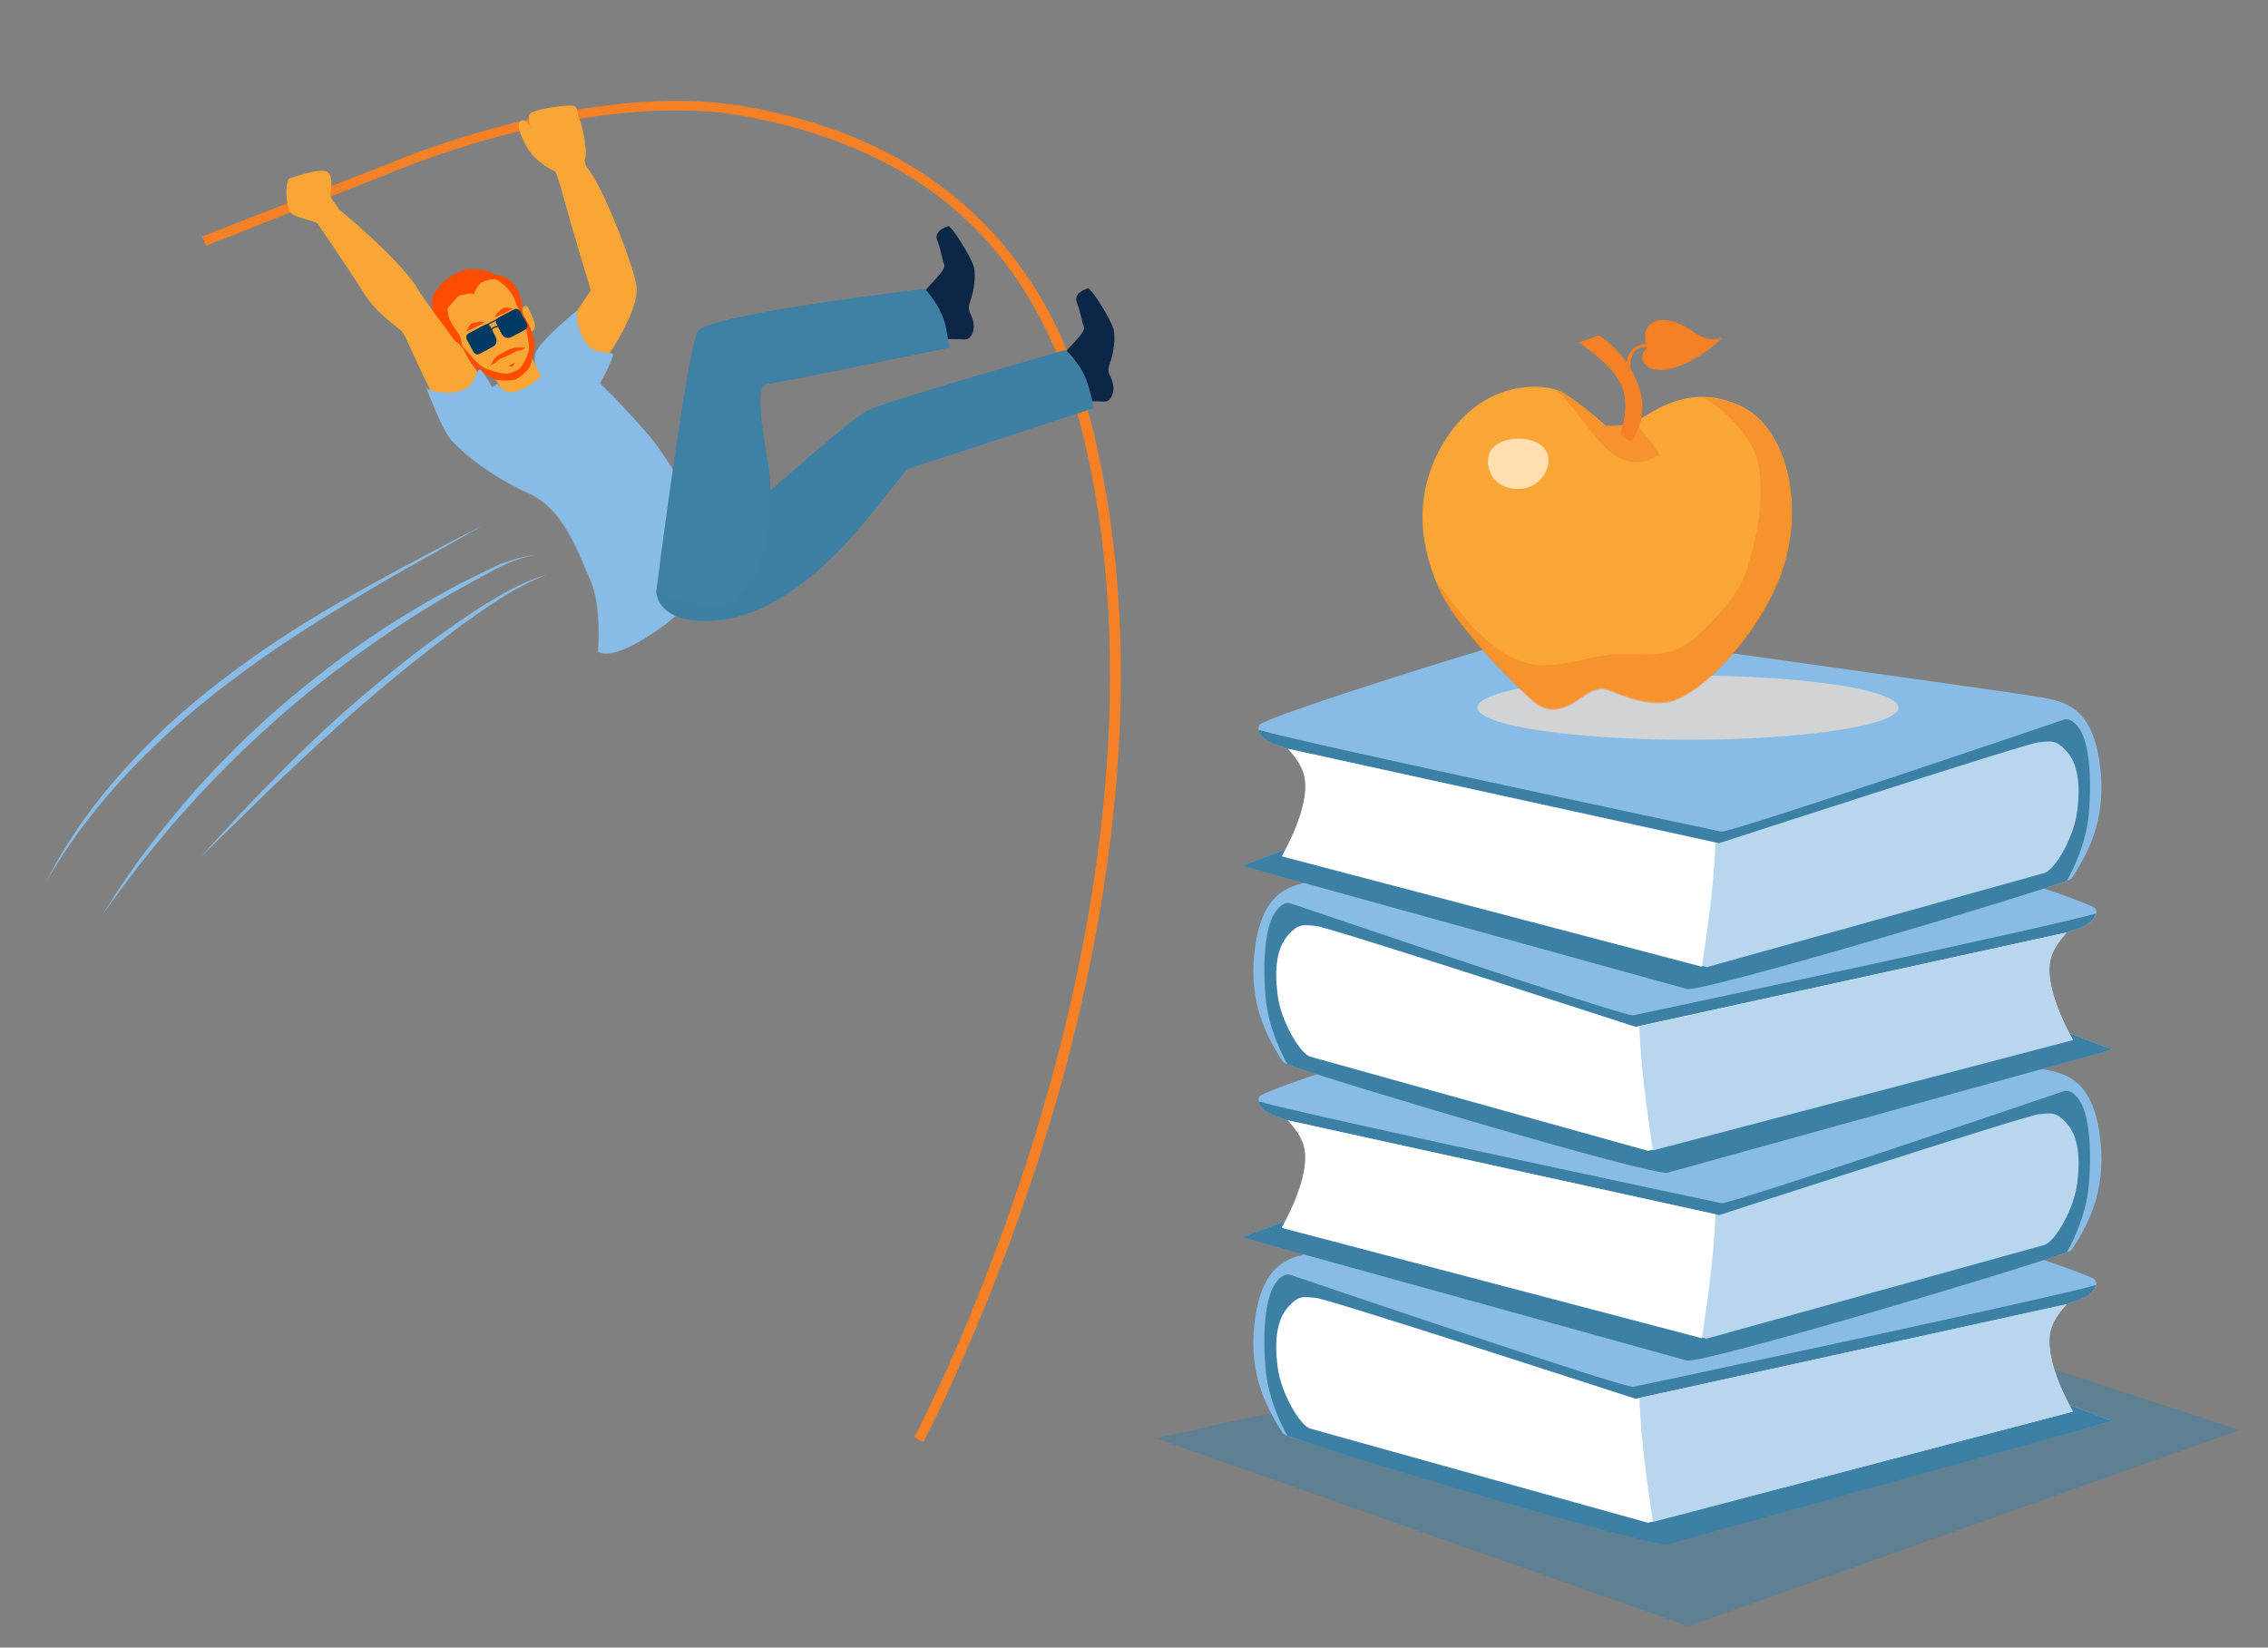 <?xml version="1.0" encoding="utf-8"?>
<!-- Generator: Adobe Illustrator 26.0.3, SVG Export Plug-In . SVG Version: 6.00 Build 0)  -->
<svg version="1.1" id="Layer_1" xmlns="http://www.w3.org/2000/svg" xmlns:xlink="http://www.w3.org/1999/xlink" x="0px" y="0px" viewBox="0 0 550.5 400" style="enable-background:new 0 0 550.5 400;" xml:space="preserve">
  <rect x="0" y="0" width="550.5" height="400" fill="#808080" stroke="none"/>
  <style type="text/css">
	.st0{opacity:0.5;fill:#3D80A5;}
	.st1{fill:#88BCE6;}
	.st2{fill:#3D80A5;}
	.st3{fill:#FFFFFF;}
	.st4{fill:#B9D6EF;}
	.st5{fill:#D1D3D4;}
	.st6{fill:#F58025;}
	.st7{fill:#FAA636;}
	.st8{opacity:0.5;fill:#FAA636;}
	.st9{fill:#0C2645;}
	.st10{opacity:0.5;fill:#88BCE6;}
	.st11{fill:#FF4D00;}
	.st12{fill:#003A63;}
	.st13{fill:#3F80A5;}
	.st14{opacity:0.5;fill:#3F80A5;}
	.st15{opacity:0.5;fill:#F58025;}
	.st16{fill:#FFDEB0;}
</style>
  <polygon class="st0" points="280.6,349.2 441.1,313.6 543.6,347.2 409.8,394.8 " />
  <g>
    <path class="st1" d="M311.5,348.1c-4.9-7.3-8.8-16.1-6.7-29s8.8-14,14-15s114.1-16.1,116.7-16.6c2.6-0.5,72.1,21.3,73.1,23.3
		s-1.6,4.1-5.2,5.2c-3.6,1-6.2,4.7-6.7,9.3c-0.5,4.7,1,14,1,14l15,5.7c0,0-104.2,27.5-107.9,28.5
		C401.2,374.6,312.5,349.7,311.5,348.1z" />
    <path class="st2" d="M497.6,339.3c0,0-1.6-9.3-1-14c0.5-4.7,3.1-8.3,6.7-9.3c2.9-0.8,5.2-2.4,5.4-4
		c-11.4,3.3-110.3,24.3-112.3,24.7c-2.1,0.4-83.2-27.2-83.2-27.2s-1.8-0.8-3.9,2.5s-2.9,11.3-2.1,20.4c0.6,7,3.8,13.6,5.3,16.2
		c9.9,3.8,88.9,27.3,92.3,26.3c3.6-1,107.9-29.9,107.9-29.9L497.6,339.3z" />
    <path class="st3" d="M317.9,346.8c-2.5-1-7-8.6-7.8-15c-0.8-6.4-0.2-11.3,2.5-14.4c2.7-3.1,3.9-2.5,6.8-2.3s77.6,24.5,77.6,24.5
		l104.6-22.9c0,0-3.1,3.1-3.9,6.2c-1.9,7.4,5.4,19.8,5.4,19.8l-103.1,27L317.9,346.8z" />
    <path class="st4" d="M501.7,316.6l-103.8,22.8c0.4,10.1,1.8,20.1,3.3,30.1l102-26.8c0,0-7.4-12.4-5.4-19.8
		C498.6,319.7,501.7,316.6,501.7,316.6z" />
  </g>
  <g>
    <path class="st1" d="M502.8,303.5c4.9-7.3,8.8-16.1,6.7-29c-2.1-13-8.8-14-14-15c-5.2-1-114.1-16.1-116.7-16.6
		c-2.6-0.5-72.1,21.3-73.1,23.3s1.6,4.1,5.2,5.2s6.2,4.7,6.7,9.3c0.5,4.7-1,14-1,14l-15,5.7c0,0,104.2,27.5,107.9,28.5
		S501.7,305.1,502.8,303.5z" />
    <path class="st2" d="M316.6,294.7c0,0,1.6-9.3,1-14c-0.5-4.7-3.1-8.3-6.7-9.3c-2.9-0.8-5.2-2.4-5.4-4
		c11.4,3.3,110.3,24.3,112.3,24.7c2.1,0.4,83.2-27.2,83.2-27.2s1.8-0.8,3.9,2.5c2.1,3.3,2.9,11.3,2.1,20.4c-0.6,7-3.8,13.6-5.3,16.2
		c-9.9,3.8-88.9,27.3-92.3,26.3c-3.6-1-107.9-29.9-107.9-29.9L316.6,294.7z" />
    <path class="st4" d="M496.4,302.2c2.5-1,7-8.6,7.8-15c0.8-6.4,0.2-11.3-2.5-14.4c-2.7-3.1-3.9-2.5-6.8-2.3
		c-2.9,0.2-77.6,24.5-77.6,24.5L312.6,272c0,0,3.1,3.1,3.9,6.2c1.9,7.4-5.4,19.8-5.4,19.8l103.1,27L496.4,302.2z" />
    <path class="st3" d="M312.6,272l103.8,22.8c-0.4,10.1-1.8,20.1-3.3,30.1l-102-26.8c0,0,7.4-12.4,5.4-19.8
		C315.7,275.1,312.6,272,312.6,272z" />
  </g>
  <g>
    <path class="st1" d="M311.5,257.9c-4.9-7.3-8.8-16.1-6.7-29s8.8-14,14-15s114.1-16.1,116.7-16.6c2.6-0.5,72.1,21.3,73.1,23.3
		c1,2.1-1.6,4.1-5.2,5.2c-3.6,1-6.2,4.7-6.7,9.3c-0.5,4.7,1,14,1,14l15,5.7c0,0-104.2,27.5-107.9,28.5
		C401.2,284.3,312.5,259.5,311.5,257.9z" />
    <path class="st2" d="M497.6,249.1c0,0-1.6-9.3-1-14c0.5-4.7,3.1-8.3,6.7-9.3c2.9-0.8,5.2-2.4,5.4-4
		c-11.4,3.3-110.3,24.3-112.3,24.7c-2.1,0.4-83.2-27.2-83.2-27.2s-1.8-0.8-3.9,2.5c-2.1,3.3-2.9,11.3-2.1,20.4
		c0.6,7,3.8,13.6,5.3,16.2c9.9,3.8,88.9,27.3,92.3,26.3c3.6-1,107.9-29.9,107.9-29.9L497.6,249.1z" />
    <path class="st3" d="M317.9,256.5c-2.5-1-7-8.6-7.8-15c-0.8-6.4-0.2-11.3,2.5-14.4s3.9-2.5,6.8-2.3s77.6,24.5,77.6,24.5l104.6-22.9
		c0,0-3.1,3.1-3.9,6.2c-1.9,7.4,5.4,19.8,5.4,19.8l-103.1,27L317.9,256.5z" />
    <path class="st4" d="M501.7,226.4l-103.8,22.8c0.4,10.1,1.8,20.1,3.3,30.1l102-26.8c0,0-7.4-12.4-5.4-19.8
		C498.6,229.5,501.7,226.4,501.7,226.4z" />
  </g>
  <g>
    <path class="st1" d="M502.8,213.3c4.9-7.3,8.8-16.1,6.7-29c-2.1-13-8.8-14-14-15c-5.2-1-114.1-16.1-116.7-16.6
		c-2.6-0.5-72.1,21.3-73.1,23.3s1.6,4.1,5.2,5.2s6.2,4.7,6.7,9.3c0.5,4.7-1,14-1,14l-15,5.7c0,0,104.2,27.5,107.9,28.5
		S501.7,214.9,502.8,213.3z" />
    <path class="st2" d="M316.6,204.5c0,0,1.6-9.3,1-14c-0.5-4.7-3.1-8.3-6.7-9.3c-2.9-0.8-5.2-2.4-5.4-4
		c11.4,3.3,110.3,24.3,112.3,24.7c2.1,0.4,83.2-27.2,83.2-27.2s1.8-0.8,3.9,2.5c2.1,3.3,2.9,11.3,2.1,20.4c-0.6,7-3.8,13.6-5.3,16.2
		c-9.9,3.8-88.9,27.3-92.3,26.3c-3.6-1-107.9-29.9-107.9-29.9L316.6,204.5z" />
    <path class="st4" d="M496.4,211.9c2.5-1,7-8.6,7.8-15s0.2-11.3-2.5-14.4c-2.7-3.1-3.9-2.5-6.8-2.3c-2.9,0.2-77.6,24.5-77.6,24.5
		l-104.6-22.9c0,0,3.1,3.1,3.9,6.2c1.9,7.4-5.4,19.8-5.4,19.8l103.1,27L496.4,211.9z" />
    <path class="st3" d="M312.6,181.8l103.8,22.8c-0.4,10.1-1.8,20.1-3.3,30.1l-102-26.8c0,0,7.4-12.4,5.4-19.8
		C315.7,184.9,312.6,181.8,312.6,181.8z" />
  </g>
  <ellipse class="st5" cx="409.7" cy="171.8" rx="51.1" ry="7.8" />
  <path class="st6" d="M224.1,350.1l-2.2-1.2c0.2-0.3,17.6-33.1,31.2-79.6c12.6-42.8,24.3-106.4,9.2-166
	c-5.8-22.7-16.4-40.7-31.7-53.4c-13.2-10.9-30.2-18.2-50.6-21.8c-37-6.4-83,13-83.5,13.2L50,59.7l-0.9-2.3l46.6-18.2
	c0.4-0.2,47.2-19.9,84.9-13.4c44.9,7.8,73.3,33.7,84.3,77c15.2,60.1,3.4,124.2-9.3,167.3C241.8,316.8,224.3,349.8,224.1,350.1z" />
  <path class="st1" d="M117,127.7l-15.1,8.5c-5,2.8-10.1,5.7-15,8.7c-9.9,5.9-19.7,12.1-28.9,19c-9.3,6.8-18,14.4-26,22.7
	c-4,4.2-7.7,8.5-11.2,13.1c-3.5,4.6-6.7,9.4-9.6,14.4c2.6-5.2,5.6-10.1,9-14.9c3.4-4.7,7-9.2,11-13.5c7.8-8.6,16.6-16.2,26-23.1
	c9.3-6.9,19.2-13.1,29.3-18.7c5-2.8,10.1-5.6,15.3-8.3C106.7,132.9,111.8,130.3,117,127.7z" />
  <path class="st1" d="M129.8,134.8c-2.9,0.4-5.6,1.5-8.2,2.7c-2.6,1.3-5.1,2.7-7.6,4.1c-1.3,0.7-2.5,1.4-3.8,2.1l-3.8,2.2
	c-2.5,1.5-4.9,3-7.4,4.6c-9.7,6.3-19,13.2-27.8,20.6c-8.8,7.5-17.1,15.5-24.9,24.1c-3.9,4.3-7.6,8.7-11.2,13.2
	c-1.8,2.2-3.5,4.6-5.3,6.9l-5.1,7c1.6-2.4,3.1-4.9,4.7-7.3c1.7-2.4,3.3-4.8,5-7.1c3.5-4.6,7.1-9.2,10.9-13.6
	c7.6-8.8,15.9-17,24.8-24.5c8.9-7.5,18.3-14.4,28.2-20.5c2.5-1.5,5-3,7.5-4.4l3.8-2.1c1.3-0.7,2.5-1.4,3.9-2
	c2.6-1.3,5.2-2.6,7.8-3.8C124.1,136,126.9,135,129.8,134.8z" />
  <path class="st1" d="M132.7,139.5c-4.2,1.7-8.2,3.8-12,6.3c-3.8,2.4-7.5,5.1-11.1,7.8c-7.2,5.4-14.3,11.1-21.1,17
	c-6.9,5.9-13.5,12.1-20.1,18.3c-3.3,3.1-6.5,6.3-9.8,9.5l-9.7,9.5c3-3.4,6.1-6.7,9.2-10.1c3.1-3.3,6.3-6.6,9.5-9.8
	c6.4-6.5,13-12.7,19.9-18.6c6.9-5.9,14-11.6,21.5-16.8c3.7-2.6,7.5-5.2,11.4-7.5C124.2,142.9,128.3,140.8,132.7,139.5z" />
  <path class="st7" d="M137.2,79.7l6.2-9.2c0,0-4.9-16.2-6.5-22.2c-1.8-7-3.5-9.3-2.9-10.7c0.5-1.2,4.1-2.6,7.2-0.2
	c0.7,0.6,0.7,2.6,1.4,3.4c3.7,4.5,11.1,23.3,11.9,28.7c0.8,5.5-6.8,17.1-9.2,20S137.2,79.7,137.2,79.7z" />
  <path class="st7" d="M131,37.5c-0.6-2.2-3.6-7-1.5-8.8c2.1-1.7,9.2-2.5,10.6-0.6c1.4,1.8,2.3,8.1,2,9.9s-0.9,1.9-3.5,1.9
	C136,40,131,37.5,131,37.5z" />
  <path class="st8" d="M131,37.5c-0.6-2.2-3.6-7-1.5-8.8c2.1-1.7,9.2-2.5,10.6-0.6c1.4,1.8,2.3,8.1,2,9.9s-0.9,1.9-3.5,1.9
	C136,40,131,37.5,131,37.5z" />
  <g>
    <path id="XMLID_00000058580305088592450590000004829055355627209622_" class="st9" d="M261.3,97.5c0.5-0.1,5.4-0.1,6.8,0
		c1.4,0.1,2.6-2.1,2-4.5c-0.6-2.3-1.6-2.3-0.7-4.8c0.9-2.4,1.4-6.1,0.9-8.2c-0.5-2.2-5.5-10.3-6.3-10c-0.8,0.3-3.5,1.3-2.6,3.5
		c0.9,2.2,1.1,4.4,1.7,5.8c0.6,1.4-4.1,5.3-4.5,6.3C258.2,86.6,261.3,97.5,261.3,97.5z" />
    <path id="XMLID_00000052792454636140029770000005263249948958232235_" class="st9" d="M227.4,82.4c0.5-0.1,5.4-0.1,6.8,0
		c1.4,0.1,2.6-2.1,2-4.5c-0.6-2.3-1.6-2.3-0.7-4.8c0.9-2.4,1.4-6.1,0.9-8.2c-0.5-2.2-5.5-10.3-6.3-10c-0.8,0.3-3.5,1.3-2.6,3.5
		c0.9,2.2,1.1,4.4,1.7,5.8s-4.1,5.3-4.5,6.3C224.3,71.5,227.4,82.4,227.4,82.4z" />
    <path class="st7" d="M70.1,43.4c-1.1,2.1-0.5,6.5,0.3,8c0.8,1.6,6.1,1.9,7.5,3.4c1.3,1.5,3.9-2.2,4.3-3.4c0.4-1.2-2.1-2.8-2-4.2
		c0.1-1.4,0.8-4.3-0.8-5.5C77.8,40.6,70.1,43.4,70.1,43.4z" />
    <path class="st1" d="M140.2,75.3c-0.8,2.6,1.3,8.6,4,9.7c2.7,1.1,4.7,0.3,4.5,1.3c-0.2,1.1-2.9,7.1-4.4,8.5
		c-1.5,1.4-9.1,2.8-10.8,1.5c-1.6-1.3-4.5-7.6-3.5-10.6S140.2,75.3,140.2,75.3z" />
    <path class="st10" d="M144.4,85.1c-1.1,1.2-2.4,2.3-3.9,3.1c-2.9,1.6-6.8,1.5-9.4,3.3c-0.1,0-0.1,0.1-0.2,0.1
		c0.8,2.1,1.9,4,2.7,4.7c1.6,1.3,9.3-0.1,10.8-1.5c1.5-1.4,4.2-7.4,4.4-8.5C148.9,85.3,147,86.1,144.4,85.1z" />
    <g>
      <g>
        <g>
          <path class="st7" d="M110,83.4c0,0,0.9,2.3,2,3.7c1.1,1.4,2.4,1.1,2.3,0.5c-0.1-0.6-2.2-4.8-2.8-4.9
					C111,82.7,109.9,82.6,110,83.4z" />
          <path class="st8" d="M111.6,82.8c-0.2,0-0.4,0-0.6,0c0.8,1.2,2.1,3.8,2.2,4.3c0.1,0.3-0.3,0.6-0.8,0.5c1,1,2.1,0.7,2,0.1
					C114.2,87,112.2,82.8,111.6,82.8z" />
        </g>
        <g>
          <path class="st7" d="M128,74.4c0,0,1.2,2.1,1.7,3.8c0.5,1.7-0.6,2.6-1,2.1c-0.4-0.5-2.5-4.6-2.2-5.1
					C126.9,74.8,127.4,73.9,128,74.4z" />
          <path class="st8" d="M126.5,75.3c0.1-0.1,0.2-0.3,0.3-0.5c0.5,1.4,1.8,3.9,2.1,4.3c0.2,0.2,0.6,0.1,0.9-0.3
					c0.2,1.4-0.7,2.1-1.1,1.7C128.4,80,126.2,75.8,126.5,75.3z" />
        </g>
        <g>
          <path class="st7" d="M119.6,90.6l3,5.8c0,0,2.8,0,5.7-1.8c2.9-1.7,3-3.3,3-3.3l-2.9-5.9L119.6,90.6z" />
          <path class="st8" d="M128.6,85.8c0,0,0.4,3.1-1.1,4.9c-1.4,1.7-4.9,5.6-4.9,5.6l-3-5.8L128.6,85.8z" />
          <path class="st8" d="M127.9,93.6C127.9,93.6,127.8,93.6,127.9,93.6c-0.2-0.1-0.2-0.2-0.1-0.3c0.1-0.2,0.2-0.4,0.1-0.6
					c0-0.2-0.2-0.4-0.3-0.5c-0.1-0.1-0.1-0.2,0-0.2c0.1-0.1,0.2-0.1,0.2,0c0.2,0.2,0.4,0.4,0.5,0.8c0.1,0.3,0,0.6-0.2,0.9
					C128,93.6,127.9,93.6,127.9,93.6z" />
        </g>
        <path class="st7" d="M127.1,89.6c1.2-1.3,2-3.8,2-6.5c0-2.7-1.4-5.5-2.3-7.1c-0.9-1.6-1.2-5-4.4-8c-3.2-2.9-8.7-0.8-8.7-0.8
				l-1.2,1.5c0,0-5,1.3-4.5,5.6c0.4,4.3,3.2,7.5,4,9.2c0.7,1.7,2.1,4.5,4.3,6.1s4.6,2.4,6.4,2.3C124.2,91.8,126.5,90.3,127.1,89.6z" />
        <g>
          <ellipse transform="matrix(0.851 -0.525 0.525 0.851 -25.229 72.937)" class="st11" cx="115.9" cy="80.9" rx="0.9" ry="0.6" />
          <path class="st11" d="M114.7,81.9C114.7,81.9,114.7,81.8,114.7,81.9c-0.1,0-0.2-0.1-0.2-0.2c0.1-0.6,0.5-1,0.8-1.2
					c0.4-0.3,0.8-0.5,1.2-0.8c0.1,0,0.2,0,0.2,0.1c0,0.1,0,0.2-0.1,0.2c-0.4,0.2-0.8,0.4-1.1,0.7c-0.3,0.2-0.6,0.6-0.7,1
					C114.9,81.8,114.8,81.9,114.7,81.9z" />
        </g>
        <g>
          <ellipse transform="matrix(0.932 -0.363 0.363 0.932 -19.697 49.965)" class="st11" cx="123" cy="77.4" rx="0.9" ry="0.6" />
          <path class="st11" d="M121.7,77.5l-0.1-0.3c0.4-0.2,0.9-0.4,1.3-0.5c0.4-0.1,0.9-0.1,1.5,0.1c0.1,0,0.1,0.1,0.1,0.2
					c0,0.1-0.1,0.1-0.2,0.1c-0.4-0.2-0.9-0.1-1.3-0.1C122.5,77.1,122.1,77.3,121.7,77.5z" />
        </g>
        <path class="st8" d="M120.3,85.4c0,0-0.1,0-0.1,0c-0.4-0.1-0.7-0.4-0.8-0.8c0-0.2,0.1-0.4,0.2-0.6c0.1-0.1,0.3-0.2,0.5-0.2
				c0.1,0,0.2,0.1,0.1,0.2c0,0.1-0.1,0.2-0.2,0.1c-0.1,0-0.2,0-0.3,0.1c-0.1,0.1-0.1,0.2-0.1,0.3c0,0.2,0.2,0.4,0.5,0.5
				c0.2,0,0.5-0.1,0.7-0.3c0.1-0.1,0.1-0.2,0.2-0.2c0.2-0.1,0.3,0,0.5,0l0.1,0c0.4,0.1,0.9-0.2,1.1-0.5c0,0,0-0.1,0.1-0.1
				c0.1-0.1,0.2-0.3,0.3-0.4c0.1-0.1,0.1-0.1,0.2-0.1c0,0,0.1,0,0.1-0.1c0.3-0.2,0.4-0.5,0.3-0.8c-0.1-0.3-0.5-0.5-0.8-0.4l-0.1,0
				l-1-1.5c-0.6-0.9-1.2-1.8-2-2.6c-0.1-0.1-0.1-0.2,0-0.2c0.1-0.1,0.2-0.1,0.2,0c0.8,0.8,1.5,1.7,2.1,2.6l0.9,1.3
				c0.4-0.1,0.9,0.2,1.1,0.6c0.1,0.4,0,0.9-0.4,1.2c0,0-0.1,0.1-0.1,0.1c-0.1,0-0.1,0.1-0.2,0.1c-0.1,0.1-0.1,0.2-0.2,0.3
				c0,0-0.1,0.1-0.1,0.1c-0.3,0.5-0.9,0.8-1.5,0.6l-0.1,0c-0.1,0-0.2-0.1-0.2,0c0,0-0.1,0.1-0.1,0.1
				C120.9,85.3,120.6,85.4,120.3,85.4z" />
        <path class="st8" d="M121.5,88.2c-0.1,0-0.2,0-0.4,0c-0.1,0-0.2-0.1-0.1-0.2c0-0.1,0.1-0.1,0.2-0.1c0.8,0.1,2-0.2,2.7-0.6
				c0.6-0.4,1-0.7,1.4-1.2c0.1-0.1,0.3-0.3,0.4-0.4c0.1-0.1,0.2-0.1,0.2,0c0.1,0.1,0.1,0.2,0,0.2c-0.1,0.1-0.3,0.3-0.4,0.4
				c-0.4,0.4-0.8,0.9-1.5,1.2C123.4,87.9,122.3,88.2,121.5,88.2z" />
        <path class="st11" d="M115.1,71.4c-1.1-0.4-2.5,0.2-3.3,0.3c-0.9,0.1-1.4,1.3-2.1,1.9c-0.6,0.6-1.1,1.4-1.1,1.4s0.1,1.7,0.6,2.7
				c0.5,1,1.5,2.5,2.1,3.3s1.1,3.8,1.1,3.8s-0.7-1.2-1.4-1.6c-0.7-0.4-1-0.7-1.5-1c-0.5-0.3-1.7-1.9-2.7-2.5
				c-0.9-0.6-1.7-2.5-1.9-4.4s-0.1-3.6,1-4.7c1.1-1.1,0.1-0.7,1.7-2.1c1.6-1.4,3.4-2.4,4.1-2.6c0.7-0.2,1.2-0.7,3.1-0.6
				c1.8,0.1,4,0.4,4.6,0.9c0.6,0.5,0.6,0.5,0.6,0.5s1.1,0,2.3,0.5c1.2,0.5,2.3,1.3,3.2,3c0.9,1.7,1.1,2.7,1.2,3.7
				c0.1,1,0.1,2,0.3,2.5c0.2,0.5,0.2,0.7,0.2,0.7s-1.8-2.6-2.1-3.9c-0.3-1.3-1.9-3.4-3.2-4.4s-1.7-1-1.7-1s-1.6-0.1-3.1,0.7
				S115.1,71.4,115.1,71.4z" />
        <path class="st11" d="M113.1,80.7c-0.2,0.5,0.8-1.8,1.2-2.1c0.5-0.3,1.6-0.4,2.2-0.5c0.6-0.1,1.1,0.2,1.1,0.2s-1.7,0.9-2.5,1.3
				C114.3,80.1,113.4,80.2,113.1,80.7z" />
        <path class="st11" d="M124.7,75c0.5,0.1-1.9-0.5-2.4-0.3s-1.3,1-1.7,1.4c-0.4,0.4-0.5,1-0.5,1s1.7-0.9,2.6-1.2
				C123.5,75.5,124.2,74.9,124.7,75z" />
        <path class="st11" d="M112.1,84c0.3,0.8,2.2,4.3,3,5.1c0.8,0.8,3.3,2.3,4.9,2.9c1.6,0.6,4.2,0.4,5.1,0.1s3-2,3.5-3.1
				s1.2-4,1.2-5.2c0-1.2-0.9-4-1.3-4.7s-1.7-3.2-1.7-3.2s1.7,6.8,1.6,8.6s-1.6,4.2-2.1,4.8c-0.5,0.6-2,1.2-3.1,1.4s-4.6-0.9-5.5-1.3
				s-2.2-1.6-3-2.5C114.1,86,112.1,84,112.1,84z" />
        <path class="st11" d="M122.3,85.5c-0.5,0.4-1.3,0.6-1.7,1s-0.9,0.8-1,1.2c-0.1,0.4-0.7,1.1-0.7,1.1s1.5-0.7,1.9-1.2
				c0.4-0.5,1.4-0.8,1.9-1s1.4-0.7,2-1s0.8-0.4,1.4-0.5c0.6,0,1.4-0.7,1.4-0.7s-1.4-0.1-2.3,0C124.3,84.5,123.2,84.9,122.3,85.5z" />
        <path class="st11" d="M123.5,88.8c0.7-0.4,1.5-0.7,1.5-0.7s-0.2,0.5-0.6,0.8S123.5,88.8,123.5,88.8z" />
      </g>
      <g>
        <path class="st12" d="M119.6,84.2l-3.2,1.7c-0.5,0.3-1.2,0.1-1.5-0.5l-1.6-3c-0.3-0.5-0.1-1.2,0.5-1.5l3.8-2
				c0.5-0.3,1.2-0.1,1.5,0.5l1.2,2.4C120.8,82.7,120.5,83.8,119.6,84.2z" />
        <path class="st12" d="M124.2,81.8l3.2-1.7c0.5-0.3,0.8-1,0.5-1.5l-1.6-3c-0.3-0.5-1-0.8-1.5-0.5l-3.8,2c-0.5,0.3-0.8,1-0.5,1.5
				l1.2,2.4C122.2,82,123.3,82.3,124.2,81.8z" />
        <path class="st12" d="M119.2,80.6l-0.3-0.1c0,0,0.4-1.7,2.5-1.3l-0.1,0.3C119.6,79.2,119.2,80.5,119.2,80.6z" />
        <rect x="113.8" y="78.1" transform="matrix(0.887 -0.462 0.462 0.887 -22.671 63.988)" class="st12" width="10.9" height="0.3" />
      </g>
    </g>
    <path class="st1" d="M120.7,93.2c0,0,1.5,2.9,4.7,1.8s4.5-2.3,5.9-3.7s4-4.9,8.5-2.8c4.5,2.2,14.1,13.1,17.8,17.3s15,23,16.6,24.7
		s-8.9,14.4-13.4,19.7c-4.5,5.4-15.6,7.8-15.6,7.8s1-11-1.9-17.3c-2.8-6.3-6.3-17.2-15-21c-8.6-3.8-17.1-10.4-19.2-13.7
		C106.9,102.7,120.7,93.2,120.7,93.2z" />
    <path class="st10" d="M119.9,94.7c0.3,0.4,0.3,0.7,0.2,1.1c0.7,2.1,2.6,4.4,3.7,6.2c1.5,2.6,3.2,4.6,5.2,6.3
		c-2.5-4-4.5-8.2-5.4-13.1c-1.9-0.3-2.8-2-2.8-2s-0.5,0.4-1.4,1C119.5,94.3,119.7,94.5,119.9,94.7z" />
    <path class="st10" d="M139.6,122.3c-1.6-2.1-3.3-4.1-5-6.1c-8.4-4-17.9-5.3-25.7-10.4c0,0.1,0.1,0.2,0.1,0.3
		c2.1,3.3,10.6,9.9,19.2,13.7c8.6,3.8,12.1,14.7,15,21c2.8,6.3,1.9,17.3,1.9,17.3s0.2,0,0.6-0.1
		C154.7,146.7,147.7,132.4,139.6,122.3z" />
    <g>
      <path class="st7" d="M75.6,52.1c0,0,8.4,12.2,12.4,18.6c4,6.4,8.7,8.5,9.8,10.1c1.1,1.5,8.3,19.2,12.5,23.6
			c4.2,4.4,13.9,1.7,11-5.2c-2.9-6.8-16.7-23.6-20-29.2c-3.3-5.7-16.1-17-20.1-20C77.1,46.9,72.3,48.4,75.6,52.1z" />
      <path class="st1" d="M103.5,94.2c2.2,1.6,8.6,1.6,10.5-0.6c1.9-2.2,1.8-4.3,2.7-3.8s5.2,8.6,6,10.4c0.8,1.8,0.3,6.1-1.5,7.2
			s-8.7,1.8-11.2-0.1C107.6,105.4,103.5,94.2,103.5,94.2z" />
    </g>
    <path class="st1" d="M145.1,158.1c0,0,6.5-5.4,10-10.3s6.8-17.4,6.8-17.4s13.3,11.2-0.4,21.2C147.9,161.6,145.1,158.1,145.1,158.1z
		" />
    <path class="st13" d="M159.3,143.5c0,0-0.2,8.7,15.5,7c15.7-1.6,29.9-17.6,33.9-22.4c4.1-4.8,11.4-14.2,11.4-14.2l45.3-14.8
		c0,0-0.9-6.6-3.4-10.1c-2.5-3.6-3.4-4-3.4-4s-42.9,12.2-47.9,14.6c-5,2.4-30.1,25.7-35,28.9C171,131.8,159.3,143.5,159.3,143.5z" />
    <path class="st14" d="M159.3,143.5c0,0-0.2,8.7,15.5,7c15.7-1.6,29.9-17.6,33.9-22.4c4.1-4.8,11.4-14.2,11.4-14.2l45.3-14.8
		c0,0-0.9-6.6-3.4-10.1c-2.5-3.6-3.4-4-3.4-4s-42.9,12.2-47.9,14.6c-5,2.4-30.1,25.7-35,28.9C171,131.8,159.3,143.5,159.3,143.5z" />
    <path class="st13" d="M159.3,143.5c0,0,7.5-59,10.1-63.1s55.1-10.3,55.1-10.3s4.2,4.5,5.1,9.4c0.9,4.9,0.9,4.9,0.9,4.9
		s-41.1,8.5-44.4,8.9c-3.3,0.3-0.4,14.1,0.6,21c1,6.8,0.3,27.6-10,31.9C170,148.8,159.3,143.5,159.3,143.5z" />
  </g>
  <path class="st7" d="M135.8,42c-2.6-0.7-6-3.3-7.5-5.6c-1.4-2.3-3.1-5.7-2.1-6.9c1-1.1,2.6,0.7,3.6,3.9c1,3.2,4.9,2.9,6.2,4.4
	S135.8,42,135.8,42z" />
  <path class="st7" d="M128.6,27.7c-0.8,1.4,0.4,3.7,0.8,4.4c0.2,0.4,0.7,1.4,1.9,1.4c0.6,0,1-0.8,1.4-0.6c1.2,0.5,2,0.6,2.6,0
	c1.4-1.4,1,0.1,2.4-0.1c0.4-0.1,0.7-0.5,1.3-0.7c0,0,0.9,0.3,1,0.3c1.1-0.5,1.5-1.4,0.9-2.7c-0.9-2.1-0.5-3.7-1.7-4
	C138,25.3,129.3,26.5,128.6,27.7z" />
  <g>
    <path class="st7" d="M389.8,103.4c0,0-6.4-5.8-10.5-8.1c-4.1-2.4-18.7-3.4-28.1,10.9c-9.4,14.4-5.8,28.5-1.5,37.5
		c4.3,9,18.9,23.4,22.5,26.4c3.6,3,6.6,1.9,8.8,0.9s5.6-4.5,8.4-3.9c2.8,0.6,8.6,4.1,15.2,3.2c6.6-0.9,20.2-13.1,27-29.2
		s3-37.1-9.4-42.7s-21.2,1.9-24.7,3.6S390.8,103.4,389.8,103.4z" />
    <path class="st15" d="M422.1,98.5c-3.1-1.4-5.9-1.9-8.5-2c5.5,3.3,12.2,10.2,13.2,16.2c1.5,9-0.2,17.5-3,26.2
		c-1.7,5.2-7.6,11.6-11.6,15.3c-1.8,1.6-3.8,3-6.1,3.8c-2.1,0.7-4.3,0.9-6.5,0.9c-2.4,0-4.8-0.1-7.2,0c-2.8,0.1-5.6,0.7-8.4,1.3
		c-4.6,1-9.4,2-14,0.6c-5.5-1.7-10.2-5.9-13.9-10.2c-2.7-3.1-5.2-6.4-7.7-9.6c0.4,1.1,0.9,2.1,1.3,3c4.3,9,18.9,23.4,22.5,26.4
		c3.6,3,6.6,1.9,8.8,0.9s5.6-4.5,8.4-3.9c2.8,0.6,8.6,4.1,15.2,3.2c6.6-0.9,20.2-13.1,27-29.2S434.6,104.1,422.1,98.5z" />
    <path class="st15" d="M379.6,96.6c3.6,3.7,6.1,8.2,9.8,11.8c1.7,1.6,3.6,3.1,5.9,3.6c2.7,0.6,5.3-0.3,7.6-1.6c-1.3-2.2-2.9-4-4.5-6
		c-0.5-0.7-1-1.3-1.5-2c-3.2,1.4-6.2,1-7.2,1c0,0-6.4-5.8-10.5-8.1c-0.5-0.3-1.1-0.5-1.9-0.8C378.2,95.2,378.9,95.9,379.6,96.6z" />
    <path class="st16" d="M361.2,112.8c0.4,3.4,3.1,5.9,7.2,5.9c4.1,0,6.8-2.7,7.4-6.1c0.6-3.7-2.6-6.1-7.2-6.1
		C364,106.6,360.7,108.7,361.2,112.8z" />
    <path class="st6" d="M396,107.1c0,0-1.8-0.5-2.7-1.8c0,0,2.5-6.4,0.3-11.7c-2.2-5.2-10.4-10.4-10.4-10.4l4.9-1.8
		c0,0,8.6,5.2,10.4,15.4C399.5,102.5,396,107.1,396,107.1z" />
    <g>
      <path class="st6" d="M396,93c0,0-2.2-4.4-0.5-7.2c1.7-2.9,5.3-2.3,5.3-2.3l-0.3,1c0,0-3-1.1-4.3,1.8c-1.3,2.9,0.4,6.2,0.4,6.2
			L396,93z" />
      <path class="st6" d="M399.8,84.5c0,0-2.7,2-0.1,4.3c2.6,2.3,8.1,0.4,12-1.9c4-2.3,6.3-4.9,6.3-4.9s-2.9,1.4-6.9-1.4
			c-4-2.8-8.1-3.9-10.5-1.9C398.2,80.6,399.8,84.5,399.8,84.5z" />
    </g>
  </g>
</svg>